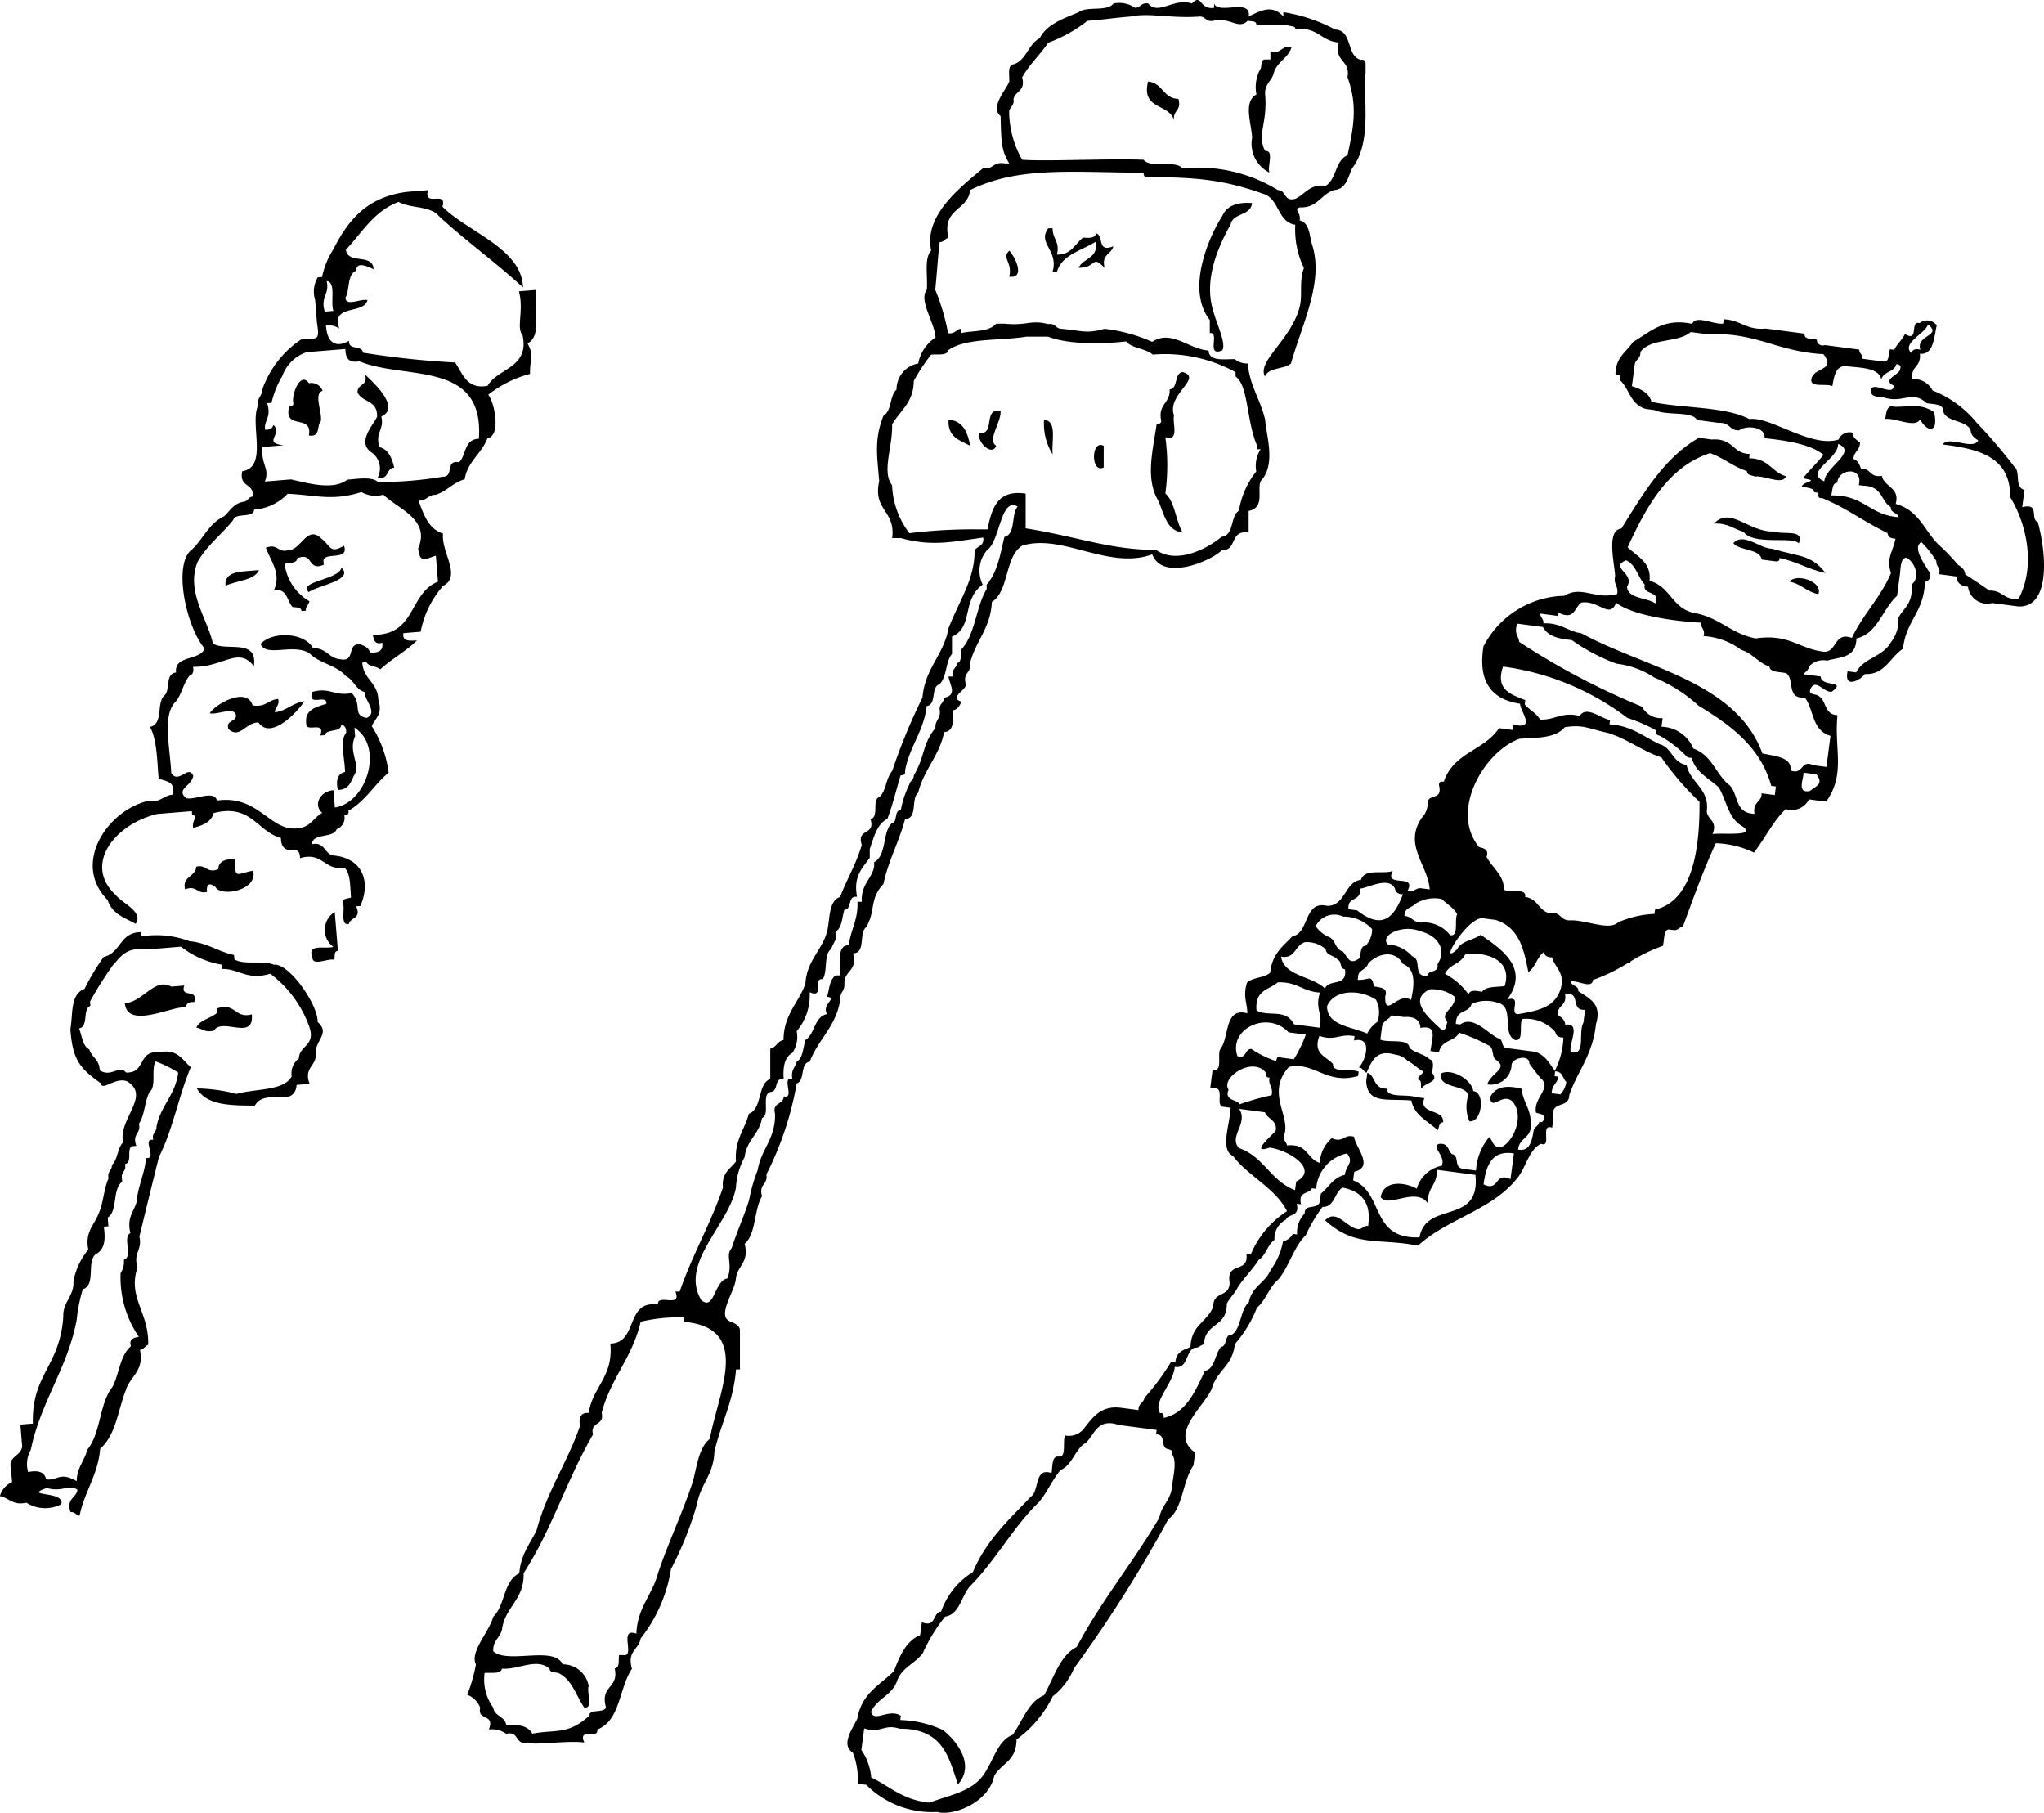 <svg xmlns="http://www.w3.org/2000/svg" width="180.449" height="160" viewBox="0 0 180.449 160">
  <g id="icon_bbq" transform="translate(13141.41 4302.938)">
    <path id="パス_354312" data-name="パス 354312" d="M3802.562,1870.892v-.765c0-.234-.094-.453-.418-.383-1.321-.339-.689-2.605-2.273-2.679a14.405,14.405,0,0,0-4.569-1.531v.383c-.956-1.069-1.957-.557-3.058,0,.252-1.656-2.675-.125-3.057-1.148v.383c-1.338.189-1.057-1.319-1.96-.383-1.584-.538-2.979,1.092-3.85,0-.618-.108-.671.362-1.16.383a2.508,2.508,0,0,0-1.919-.383c-.526.75-2.348.207-3.065.766-1.343.57-2.792,1.036-3.446,2.3-1.017.513-1.137,1.925-2.3,2.3-.567.071-.351.925-.383,1.531-.3.743-1.729,2.294-.766,3.037.06,2.4.074,3.039.765,4.185h-.383c-1.081-.191-.991.564-1.913.408-2.011,1.692-5.278,4.171-4.593,7.284-.641.635-.3,2.253-.383,3.451-.761.91.682,2.876.765,4.213a3.556,3.556,0,0,0-1.531,2.3,2.314,2.314,0,0,0-1.913,2.3c-.615.533-.408,1.889-1.149,2.3-.853,2.115-.551,3.625-.383,5.788-.577,2.619,1.452,2.539,1.149,5.023h.765c2.754.764,4.547.321,7.272-.047.115.753-.518.736-.765,1.125.048,2.472-1.342,4.427-2.3,6.878-.425,2.382-2.082,3.525-2.3,6.118a51.788,51.788,0,0,0-2.679,6.5c-.554.594-.511,1.784-1.149,2.294-.661.232.029,1.815-.765,1.913.494,1.515-1.259.781-.765,2.3-.486,1.684-1.316,3.021-1.914,4.593-1.043.36-.876,1.931-1.148,3.061-.473,1.7-1.792,2.545-1.914,4.593-.594,1.7-1.912,2.7-1.934,4.976-.546.092-.6.63-1.169.765v2.679c-1.146.4-.678,2.617-1.892,3.062-.365,1.421-1.274,2.289-1.137,4.21-.486.663-1.288,1-1.143,2.295-1.1,3.24-2.708,5.936-3.822,9.184h-.383c.613,1.529-1.653.134-1.531,1.149-2.949-.4-1.712,3.392-4.209,3.445.28,2.96-1.558,3.8-1.914,6.124-.688-.049-.9.381-.766,1.148-1.114,3.224-2.914,5.762-3.827,9.186-.57,1.216-1.416,2.157-1.531,3.827-1.412.63-1.24,2.843-2.3,3.828-.391,1.408-2.084,3.078-1.531,4.209a14.281,14.281,0,0,1-.766,2.679,1.934,1.934,0,0,1,1.148,1.148c-.286,1.179,1.32.466.765,1.914a2.141,2.141,0,0,1,1.531.383c1.178-.286.736,1.05,1.914.766.443.292,3.354-.2,4.975,0-.595-1.361,1.3-.231,1.149-1.148,2.043-.764,1.922-3.692,3.061-5.358-.462-1.61.618-1.678.765-2.679a13.108,13.108,0,0,0,2.679-6.124,30.007,30.007,0,0,0,2.3-5.741c.3-1.742,1.476-2.612,1.531-4.6.566-2.5,1.689-4.413,1.913-7.278h.345v-3.432c0-.429-.406-.6-.747-.765-1.44-.413.286-2.6.393-3.828.117-1.158,1.189-1.367.771-3.062,1.028-.886.81-3.02,1.533-4.209-.317-1.082.54-.992.384-1.914a28.675,28.675,0,0,0,2.679-8.037c.777-.244.253-1.789,1.149-1.914.733-1.945,2.281-3.077,2.679-5.358-.085-.724.431-.844.383-1.531-.04-1.187,1.2-1.092.766-2.679,1.14-.007.49-1.805,1.148-2.3.861-1.417.262-2.463,1.531-3.827.448-2.1,1.384-3.719,1.914-5.741,1.14-.007.491-1.8,1.148-2.3.5-2.052,1.864-3.239,2.3-5.358.837-.056.821-.964.765-1.914.43-.081.6-.425.766-.765-1.173-.376.439-1.021.383-1.531-.317-1.082.539-.991.382-1.914.49-1.934,1.8-3.047,1.914-5.358,1.548-1,1.114-3.989,2.679-4.975,3.552-1.092,7.631,2.179,11.481.765.881,2.394,5.159.637,6.167-.383,1.357.081.621-1.8,2.341-1.531v-1.914c1.53-.308.662-1.968,1.1-2.679,1.338-1.445.435-4.053.36-5.358-.4-1.769-1.364-2.985-1.542-4.976a1.819,1.819,0,0,1-1.154-.383c-1.015-.006-2.256.212-2.3-.765-1.712-.089-3.276-1.889-4.977-.765a14.381,14.381,0,0,0-4.211-1.149c-1.624.471-2.061.14-3.827,0-.489-.021-.53-.525-1.148-.417-1.558-.4-1.813.156-3.828-.035h-.765c-.67.764-1.982.583-3.128.835v-.383c-.383.021-.5.491-1.115.383a19.176,19.176,0,0,0-1.132-3.827c.183-1.838.252-3.208.392-4.21.383,0,.459-.31.769-.383-.6-2.636,1.735-2.349,1.916-4.21,4.3-2.116,9.027-1.551,15.31-1.531.022.234.058.453.384.383,4.433.023,6.806.259,10.333,1.531,1.276.51,1.131,2.442,2.679,2.679a7.878,7.878,0,0,0,.766,3.828c-.449,1.152-.1,2.375-.382,3.445-.769,2.908-3.78,4.761-3.062,6.123.323-.824,1.678-.617,2.3-1.148.963-3.436,2.861-7.087,1.913-10.334-.3-.851-.22-2.075-1.147-2.3.151-.658-.568-.981,0-1.147,1.6.067,1.875-1.187,3.062-1.531,1.056-.092,1.2-1.128,1.568-1.914,1.744-2.272.993-5.856,1.184-8.42m-57.879,120.558c-1,.785-1.134,2.43-1.523,3.827-.918,2.781-2.133,5.263-3.058,8.037-.5,1.921-1.82,3-1.911,5.334-1.611-.59-.059,2.08-1.147,1.889h-.382c-.06.574.065,1.11-.383,1.173.395,1.8-1.333,1.485-.766,3.458-.235.53-1.473.063-1.531.771-1.886,1.658-2.854,1.137-4.976,1.534-.352-.669-1.2-.844-2.3-.764-.113-.78-1.036-.75-1.148-1.531a4.248,4.248,0,0,1-.766-3.061c.573-.065,1.412.136,1.531-.382,1.489.113,3.028-.991,4.21,0,.011.373.469.3.765.382,1.219.567,1.566,2.007,2.3,3.062.83.064.174-1.358.384-1.914a2.316,2.316,0,0,0-2.3-1.914c-.754-1.67-4.845,0-6.123-1.148-.06-.952.6-1.184.765-1.914.268-2.028,1.979-2.613,1.914-4.975a34.5,34.5,0,0,0,1.914-3.445c1.418-2.92,2.61-6.066,4.21-8.8-.285-1.178,1.05-.736.765-1.914.794-3.033,2.731-4.927,3.445-8.041a14.035,14.035,0,0,1,3.445-.385h.352v.389c6.114.526,3.017,6.278,2.312,10.334m26-79.607c-.371,1.543-.607,3.121-1.562,4.21v.383c-.955,1.579-1.006,4.061-2.261,5.358-.061.451.083,1.124-.365,1.186-.021.489-.473.422-.366,1.186h-.383c.116.764.818,1.611-.382,1.876-.021.489-.491.511-.383,1.129.086.724-.431.835-.383,1.521-1.212,1.551-.865,2.385-1.913,4.205,0,.384-.31.453-.383.763a8.669,8.669,0,0,0-.765,2.3c-.632.006-.241,1.061-.793,1.148-.854.8-.412,2.807-1.559,3.444v.383c-.191,1.077-1.181,1.58-1.092,3.109h-.383c.086,1.529-.59,2.467-.766,3.823-1.094.053-.7,1.528-.766,2.674h-.383c-.568.382-.554,1.214-.766,1.895.987.092-.525.65,0,1.521-1.161.242-1.052,1.751-1.914,2.292-.211.681-.2,1.587-.766,1.911-.12.518-.544.73-.382,1.53-1.039-.274.274,1.8-.766,1.531,0,.761-1.044.486-.766,1.53.06,2.229-1.232,3.106-1.531,4.976a14.294,14.294,0,0,0-.765,2.678c-.464,1.45-1.067,2.76-1.531,4.21-.59.654.134,1.393-.383,2.678-1.171.206-1.125,2.893-2.3,1.914-1.968-3.291,2.486-6.665,3.062-9.951a6.276,6.276,0,0,1,.766-2.679c.16-1.5,1.3-2.016,1.531-3.445.754-.266-.095-2.136.765-2.3.723-.042.266-1.265,1.148-1.148-.079-1.1.1-1.944.766-2.3a2.486,2.486,0,0,0,.382-1.913,4.912,4.912,0,0,0,1.148-3.444c1.361.595.231-1.3,1.148-1.148.465-.684.07-2.227.766-2.679.121-.518.545-.731.383-1.531.569-.324.554-1.232.765-1.913.723-.043.238-1.266,1.121-1.148-.359-1.89.547-2.6,1.121-3.444v-.766c.382-1.11.633-2.2,1.558-2.679.461-1.2.778-2.552,1.162-3.827.234-.022.461-.057.39-.383.381-2.171,1.65-3.457,1.917-5.74.9-.125.341-1.669,1.117-1.914.673-.6.544-2.049,1.116-2.679v-1.531c1.911-.812.834-3.26,2.712-4.593a2.787,2.787,0,0,1,.4-3.062c1.138-.786,1.164-4.7,2.688-3.827-.6.674-.138,2.444-1.179,2.679m-4.937-16.493c1.582-1.1,4.523-.8,6.889-1.184h1.914c1.959.765,5.184.621,6.889.418.511.638,1.747.613,2.341,1.167a12.96,12.96,0,0,1,7.317,1.549v.383c1.146.781.955,3.969,1.91,6.124v.3h.3a2.745,2.745,0,0,0-.383,1.957,7.536,7.536,0,0,0-1.531,3.466c-.783.493-.4,2.159-1.531,2.307-1.437,1.181-4.041,2.393-5.778,1.153-4.138-.016-6.743-1.133-11.519-1.908v-3.061c-2.484-.365-2.971,1.245-3.37,3.156h-.765a45.97,45.97,0,0,0-6.125.336,7.363,7.363,0,0,1-1.53-4.234c-.942-1.191.071-3.386,0-5.37.706-1.208,1.9-1.936,1.914-3.833a16.156,16.156,0,0,1,1.531-2.318c.572-.065,1.412.116,1.531-.4m35.21-17.186c-1.076.454-.947,2.114-1.913,2.679-1.445-.169-1.8.755-2.679,1.148-1.045.279-.771-.761-1.531-.766a13.434,13.434,0,0,0-8.42-1.914c-.621-.783-2.824.018-3.445-.765-3.437-.116-8.506.162-10.716,0a8.736,8.736,0,0,1-1.148-4.21c.021-.489.491-.53.383-1.148.163-.73,1.094-.693.765-1.914.636-1.151,1.585-1.987,2.3-3.062A12.542,12.542,0,0,0,3778,1866.3c2.082-.177,2.017-.226,3.827-.383,1.647-.355,3.609.2,6.124,0,.489.021.53.491,1.148.383,1.5-.378,2.222.83,3.062-.016.3.086.754-.016.766.367h2.678c.3.191.756.026.766.4,1.936-.279,2.267,1.059,3.827,1.157-.468,1.743,1.05,1.506.765,3.065.871,2.384.594,4.236,0,6.894" transform="translate(-16823.414 -6167.398)" fill-rule="evenodd"/>
    <path id="パス_354313" data-name="パス 354313" d="M4026.413,1902.034c-1.367-.036-1.381-1.426-2.679-1.531-.629,2.543,1.914,1.913,2.3,3.444-.157-.922.7-.832.382-1.913" transform="translate(-17063.793 -6196.243)" fill-rule="evenodd"/>
    <path id="パス_354314" data-name="パス 354314" d="M4051.452,1954.109c-1.362-.087-2.247.258-2.633,1.148-1.24,1.921-3.2,6.529-1.1,9.185v1.148c.956-.122-.4,2.144,1.1,1.531.384-.575-.5-2.354-.788-3.445-.819-2.583.215-5.344,1.519-7.655.2-1.073,1.8-.744,1.9-1.913" transform="translate(-17082.326 -6239.132)" fill-rule="evenodd"/>
    <path id="パス_354315" data-name="パス 354315" d="M3984.62,1966.955c-1.5.6-.792-.993-1.532-1.148-.063.446-.6.415-1.147.383-.715.562-1.016,1.507-2.3,1.5.276-1.17-.391-1.37-.383-2.326h-.383c-1.005,1.338.936,1.911.383,3.822h.383c.47-1.529,2.2-1.854,3.443-2.647.23,1.5-1.131,1.435-1.53,2.312,1.649,0,1.113-1.213,2.3.008-.329-1.221.6-1.176.765-1.906" transform="translate(-17027.742 -6248.152)" fill-rule="evenodd"/>
    <path id="パス_354316" data-name="パス 354316" d="M3978.142,2049.977a5.189,5.189,0,0,0,.765,3.061c-.119-1.157.425-2.976-.765-3.061" transform="translate(-17027.385 -6315.865)" fill-rule="evenodd"/>
    <path id="パス_354317" data-name="パス 354317" d="M3950.872,2049.076c-.841-.5.452-2.068.382-3.061-1.62-.345-.389,2.162-1.913,1.914-.162.843,1.146,2.11,1.531,1.148" transform="translate(-17004.33 -6312.667)" fill-rule="evenodd"/>
    <path id="パス_354318" data-name="パス 354318" d="M4028.229,2043.057c-.631-1.028-.656-2.66-1.531-3.443a18.324,18.324,0,0,0,0-4.976c1.286.393.6-1.191.766-1.914-.675-1.869,2.593-3.291.765-3.827-.788.105-.361,1.426-1.149,1.531.063,1.211-1.017,1.279-.765,2.679.07.325-.149.361-.383.383-.372,2.464-.928,4.614,0,6.507.655,1.13.7,2.871,2.3,3.061" transform="translate(-17065.229 -6298.995)" fill-rule="evenodd"/>
    <path id="パス_354319" data-name="パス 354319" d="M4070.6,1885.476v.729h-.468c-.372,0-.3.487-.382.784a3.277,3.277,0,0,0-.383,2.306c-1.19.658-.44,2.539-.383,3.832a2.84,2.84,0,0,0,1.531,3.064c-.21-.556.447-1.977-.383-1.912-.754-1.462.228-2.376,0-4.975-.059-.952.6-1.184.766-1.913.282-.994,1.3-1.3,1.573-2.3-.922-.157-.915.7-1.871.383" transform="translate(-17099.855 -6183.895)" fill-rule="evenodd"/>
    <path id="パス_354320" data-name="パス 354320" d="M3961.773,1975.239c-.715.681.31.973,0,2.3,1.573.17.348-2,0-2.3" transform="translate(-17014.082 -6256.053)" fill-rule="evenodd"/>
    <path id="パス_354321" data-name="パス 354321" d="M3937.859,2052.273c-.246-1.157-.6-2.208-1.914-2.3-.116,1.519.983,1.823,1.914,2.3" transform="translate(-16993.611 -6315.865)" fill-rule="evenodd"/>
    <path id="パス_354322" data-name="パス 354322" d="M4001.1,2063.091v-1.914c-1.146-.586-1.146,2.5,0,1.914" transform="translate(-17045.072 -6324.769)" fill-rule="evenodd"/>
    <path id="パス_354323" data-name="パス 354323" d="M3676.647,2036.321c-.414-1.3.448-1.513.163-2.7,1.78-.8-.785-3.087-1.456-3.721.363,1.018-.7.83-.638,1.588.4.926,1.806.661,1.713,2.165-.313.7-1.8,2.225-.514,3.114a1.73,1.73,0,0,1,.569,2.258c1.063.192.706-.822,1.464-.888-.2-.88-.525-1.611-1.3-1.814" transform="translate(-16784.557 -6299.796)" fill-rule="evenodd"/>
    <path id="パス_354324" data-name="パス 354324" d="M3645.959,2032.6c-.727-1.046-1.487.835-1.4,1.651.1.318-.12.372-.35.413-.514,2.138,2.1.593,1.744,2.546,1.048.178.673-.849,1.051-1.238.162-.809-.676-2.468.163-2.7a1.056,1.056,0,0,0-1.207-.669" transform="translate(-16760.094 -6301.714)" fill-rule="evenodd"/>
    <path id="パス_354325" data-name="パス 354325" d="M3639.118,2101.008c-1.3-1.31-1.808,1.044-2.988,1.012-.907.231-.886-.629-1.938-.226.467,1.276,1.388,2.266.694,3.783,1.181-.276,1.156.912,1.653,1.443.3.061.756-.02.8.36l.381-.031c-.032-.381.269-.52.315-.835a4.46,4.46,0,0,1-2.189-3.3c.444-.1,1.084-.033,1.109-.485,1.47-.615.864,1.183,2.347.566-.011-.127-.021-.254-.031-.381.129-.772,2.3.052,1.817-1.3-1.254.729-1.148.048-1.968-.607" transform="translate(-16752.129 -6356.386)" fill-rule="evenodd"/>
    <path id="パス_354326" data-name="パス 354326" d="M3613.194,2173.2c-.546-1.751-3.425-.011-3.784.693.688.165,2.2-.644,2.32.194.015.6-.948.378-.669,1.207,1.033.883,1.462-.561,2.638-.6,1.079,1.59,3.409-.853,4.072-1.868-1.076.152-1.532.829-2.608.981-.019-.49.446-.569.288-1.176-.9.064-1.07.749-2.258.568" transform="translate(-16732.301 -6413.873)" fill-rule="evenodd"/>
    <path id="パス_354327" data-name="パス 354327" d="M3601.225,2245.052c-1.052.4-1.032-.457-1.938-.226-.045.909-1.267.818-.989,2,1.052-.4,1.032.457,1.938.225-.079-.712.228-.831.732-.443.527.952,3.791.29,3.339-1.425-1.4.214-1.624.883-1.619-1.02-.879-.035-1.427.21-1.464.888" transform="translate(-16723.371 -6471.268)" fill-rule="evenodd"/>
    <path id="パス_354328" data-name="パス 354328" d="M3596.81,1957.306l-1.526.124c.451,1.689-.256,3.261.315,3.849.651,2.92-2.173,2.906-3.089,4.495-1.817.328-2.181-1.045-2.857-2.062a75.826,75.826,0,0,1-8.134-.867c-.1-.717-1.282-.159-1.237-1.048-1.117.647-1.945.226-2.032-1.369a1.805,1.805,0,0,1,1.176.288c-.765-2.187,2.188-1.218,2.482-2.507-.571-.163-1.935.607-1.938-.225.413-.714.114-2.033.957-2.382-.02-.953,1.283-.217,1.526-.125-.073-1.447-2.276-.384-2.444-1.72,1.43-1.507,2.436-3.375,4.646-4.22,1.038.591,2.8.325,3.559,1.245,2.385,2.208,5.042,4.1,7.427,6.305-.085-3.429-4.856-4.871-7.11-7.127.442-1.5-1.708.109-1.272-1.46l-1.906.155c-3.652.49-5.226,2.659-6.493,5.134a7.1,7.1,0,0,0-.958,2.377l-.381.031a2.5,2.5,0,0,0-.229,2.005q.079.953.156,1.907c.05.6.311,1.436-.255,1.482l-1.145.094a8.845,8.845,0,0,0-3.468,4.545c.019.489-.444.587-.286,1.194-.854,1.642.92,5.523-1.439,5.887-.292,1.458,1.037,1.015.951,2.231-.383.03-.429.349-.732.446-.971.122-1.278.809-1.814,1.3-1.356.623-1.838,1.989-2.833,2.92-1.708,1.226-.561,6.744,1.1,8.742-.361,1.114-2.689.557-2.515,2.126-.975.119-.5,1.471-.989,2-.8.623-.074,2.541-1.307,2.8.6,1.1.626,2.886.756,4.546.584.287,1.5.182,1.269,1.432-.9.065-1.069.749-2.257.569-3.5.835-6.708,5.5-3.51,8.734.38,1.225,1.508,1.569,2.476,2.1.71-1.044-1.1-1.763-1.741-2.516-2.959-2.737-.049-6.3,3.637-7.18l1.144-.094,1.525-.124.394-.032s.017.2.027.323c.584.11-.046.5.087,1.145.88-.2,1.608-.525,1.811-1.3,3.329-.855,3.821,1.631,5.939,2.2q0,1.256,1.236,1.051c.3.06.469.283.444.731,2.04-.591,2.116,1.131,3.907.833.566.448.513,1.626.6,2.639-.289.11-.752.072-.732.444.254.537-.283,2.03.539,1.9.115-.612,1.17-.459.64-1.566l.381-.031c.954-2.187.152-4.18-2.283-4.444-.909-.044-.819-1.278-2-1,.053-1.02,1.915-.509,2.194-1.337a1.048,1.048,0,0,0,.669-1.209c.231-.041.448-.1.351-.414,1.52-.839,2.284-2.321,3.565-3.364a10.16,10.16,0,0,0-1.487-4.1c.283-.706.989-1.019.579-2.314-.065-1.6-1.323-1.776-1.422-3.3l.382-.031c.13.373.869.329,1.2.632,1.008-.919,2.275-1.6,3.247-2.549-.6.013-1.321.127-1.2-.649l1.525-.125a8.582,8.582,0,0,1,1.974-4.041c1.681-.857-.176-2.96,0-4.628-1.229-.364-1.711-1.618-2.156-2.905.728.026.805-.5,1.493-.511,1.032-.307,1.516-1.082,2.576-1.365.24-1.571,1.5-2.274,2.008-3.621,1.232-.231.62-3.2.07-3.846a10.03,10.03,0,0,1,3.69-1.838c-.031-1.4.4-1.542-.221-2.7,1.328-.648.5-3.151.767-4.706m-18.5-.793c.866.095.31,1.9.6,2.639l-.764.062c-.415-1.308.448-1.513.164-2.7m9.64,24.243q.094,1.145.188,2.289c-2.6,1.042-1.916,4.753-5.75,4.693.082.462.193.894.831.7.105.681-.3.924-1.08.856-.115-.422-.47-.559-.824-.7-1.326-.179-.356,1.59-1.813,1.3-1-.071-1.242-1.045-2.382-.958-.764-1.447-3.649-1.51-4.64-.389.468,1.195,2.811-.059,4.291.8.866.929,2.422,1.05,3.238,2.039.682.311.871,1.2,1.65,1.4-.05.677,1.23,1.815.187,2.289-1.328-.246-.333-1.184-1.331-2.2-1.459.325-1.918-.529-3.464-.1-.483,1.4,1.314.125,1.238,1.051-.912.292-1.933.521-1.78,1.715-.077.926,1.724-.3,1.24,1.084l.382-.031c.188-.591,1.461-.211,1.461-.921.3.06.469.267.442.715-.587.685-.121,2.256-.1,3.456-.664.146-.816.724-.638,1.584.96-.014,1.142-.685,1.427-1.271.661-.948-.552-2.025.1-3.466-.021-.254-.042-.509-.062-.763,2.629,1.676,1.117,6.621-1.724,7.052q-.016-.19-.031-.381-.047-.572-.094-1.144c-1.145.066-1.841,1.28-.986,2-.778.405-1.028,1.283-2.191,1.362-2.351.29-3.367-2.767-6.731-2.492l-.38.031c-.242-.939-1.9-.03-2.7-.193-.993-.811.511-1.084.606-1.984-.432-1.015-1.282.771-1.939-.24-.107-2.221-.764-4.908.264-6.166.65-.632.763-1.719,1.339-2.414.291-.108.417-.355.319-.794,2.665.058,4-1.837,5.372-.055.361-2.516-2.482-1.258-3.62-2.008-.47-2.183-2.4-4.576-1.355-7.185.8-1.447,2.142-2.441,3.153-3.714.177-.677,1.811-.118,1.845-.918a4.5,4.5,0,0,0,2.958-1.394c2.562.119,3.909.663,6.516-.149a2.492,2.492,0,0,0,1.938.226c1.181,1.215,4.2,2.153,3.066,4.741.162,1.409.642.914,1.577.639m3.787-10.312c-1.341.045-1.091,1.449-1.751,2.073-1.253-.236-.419,1.3-1.432,1.273a33.062,33.062,0,0,1-5.722.47c-.535-.485-1.691-.286-2.705-.208-1.293,1.005-3.656.253-4.993-.021l-2.289.188c.431-1.186-.29-1.318-.249-3.047l1.908-.156c-1.943-.225-.01-.984-.916-1.8-.059.3-.285.45-.732.424-.083-.9.577-1.028.193-2.339l.381-.031a8.346,8.346,0,0,1,.958-2.379,3.444,3.444,0,0,1,2.133-2.091l3.432-.281c.009.958.414,1.226,1.241,1.089,4.022,1.674,11.03-.149,10.543,6.838" transform="translate(-16690.881 -6234.655)" fill-rule="evenodd"/>
    <path id="パス_354329" data-name="パス 354329" d="M3656.215,2270.568c-.707.229-2.342-.331-1.845.919,0,.832,1.367.062,1.939.225.06-.3-.064-.752.316-.794l-.281-3.433a1.868,1.868,0,0,0-.13,3.083" transform="translate(-16768.201 -6489.933)" fill-rule="evenodd"/>
    <path id="パス_354330" data-name="パス 354330" d="M3577.954,2301.085c.37-1.273-1.266-.281-.888-1.462l-1.144.094c-1.458-.84-2.45,1.321-4.1,1.486.235,2.166,3.722.462,5.021.356l.381-.031c.053-.388.283-.468.732-.442" transform="translate(-16702.213 -6515.574)" fill-rule="evenodd"/>
    <path id="パス_354331" data-name="パス 354331" d="M3540.84,2279.288c-.94-.425-2.68.057-3.49-.483l-.032-.381c-1.364-.271-2.386-1.085-3.933-1.214a8.23,8.23,0,0,0-4.253-.42c-.011-.127-.021-.255-.031-.382-1.915.023-1.744,1.842-3.287,2.188a20.2,20.2,0,0,0-1.695,2.827c-1.274.458-1.011,2.221-1.248,3.558.195,2.7.833,3.454,2.692,4.772.1.728,1.24-.552,2.289-.187,2.19,1.27-.783,3.343-.327,5.4-.513.511-.459,1.5-.988,2,.018.49-.446.569-.289,1.176-.441.928-.454,2.217-.9,3.146-.366.99-1.21,1.575-.895,3.145a6.047,6.047,0,0,0-1.308,2.794c.058,1.351-.953,1.786-.9,3.136-.31,4.428-2.792,5.025-2.686,9.426l-1.1.09c.047.572.105,1.29.157,1.926-.117.915-1.275.818-.987,2q.047.572.094,1.144a1.912,1.912,0,0,0-1.073,1.24c.815.155,1.156.857,2.34.577a3.045,3.045,0,0,0,3.078.133c.364-1.211-3.527-.633-1.272-1.433,1.325.41,2-.37,2.7.164-.1.741-1.034.779-.608,1.969.383-.032.479.272.794.319.427-2.122,1.627-3.588,1.821-5.909,1.379-1.2,1.57-3.4,2.265-5.177.371-1.224,1.648-1.678,1.245-3.558.383-.031.429-.347.731-.444.072-2.915-1.844-4.131-.943-6.835-.414-1.3.448-1.512.163-2.7q.85-3.539,1.728-7.054c1.23-2.387,1.736-5.389,2.809-7.909-.757-.642-1.185-1.67-2.795-1.308-1.915-.205-1.141,1.872-2.927,1.775-.6-.733-1.283.482-2.319-.194-.019-.954-.7-1.132-.919-1.845-.594-.277-.638-1.184-.9-1.846.883-.2.26-1.7,1-2-.01-.128-.021-.255-.032-.382a31.039,31.039,0,0,1,2.027-3.218c.688-.717,1.1-1.6,2.946-1.372l3.052-.249a8,8,0,0,0,3.6,1.585l.031.381c1.532-.019,2.187,1.043,4.253.42a10.064,10.064,0,0,1,3.454,4.71c.564,1.663-.886,1.616-.927,2.763a1.683,1.683,0,0,0-.639,1.588c-.687,1.309-3.207,1.065-4.865,1.55a14.456,14.456,0,0,0-3.5-.483c.849,1.509,3,1.5,5.115,1.514.942-1.63,3.487.3,3.69-1.827l1.145-.094c-.562-1.488.68-1.562.543-2.743-.048-1.08,1.307-1.743.165-2.707.07-1.494-2.522-5.24-3.868-5.065m-10.987,11.265c.656-.508.137-2.012.545-2.732a10.128,10.128,0,0,1,2,.989c-.222,1.941-1.562,2.933-1.914,4.764.019.49-.446.569-.289,1.176-1.058-.189.42,1.776-.637,1.588-.12,1.437-.714,2.471-.833,3.908-.253.851-.882,1.382-.545,2.733-.731.327.267,2.121-.576,2.351a1.8,1.8,0,0,1-.289,1.176,9.269,9.269,0,0,0,1.612,5.628c-.462.081-.894.188-.7.825-.975.829-1.029,2.44-1.627,3.589-1.183,1.481-1.019,4.1-2.234,5.559-.239.98-.923,1.583-.926,2.764-1.544-.882-1.683,0-2.7-.164-.147-.663-.728-.816-1.588-.638a2.487,2.487,0,0,1,.226-1.938c.868-4.233,3.236-7.192,4.055-11.467a14.222,14.222,0,0,1,.544-2.732c1.246-.363.213-2.656,1.277-3.174.637-.4.749-1.212.576-2.348l.409-.033c-.015-.19-.042-.514-.062-.768.91-.583.375-2.453,1.275-3.176-.011-.128-.021-.255-.031-.382-.041-.488.434-.559.275-1.166.7-.115.114-1.346.626-1.58l.382-.031c-.409-1.118.457-1.04.225-1.946.517-.746.5-1.946.926-2.773" transform="translate(-16658.068 -6497.074)" fill-rule="evenodd"/>
    <path id="パス_354332" data-name="パス 354332" d="M3605.038,2311.567c.744-1.191,3.574.966,3.345-1.425-1.531.41-1.432-1.121-3.108-.515.011.128.021.255.031.382-.535.493-1.527.6-1.82,1.3.526.078.767.484,1.551.257" transform="translate(-16727.561 -6523.544)" fill-rule="evenodd"/>
    <path id="パス_354333" data-name="パス 354333" d="M3616.312,2117.793c.957-.49,2.535-.451,2.958-1.394-1.351.156-3.1-.024-2.958,1.394" transform="translate(-16737.813 -6369.021)" fill-rule="evenodd"/>
    <path id="パス_354334" data-name="パス 354334" d="M3652.435,2117.5c.841-.6,4.04-1.047,2.9-2.157-.259,1.1-3.869,1.192-2.9,2.157" transform="translate(-16766.596 -6368.178)" fill-rule="evenodd"/>
    <path id="パス_354340" data-name="パス 354340" d="M4350.9,2043.992l-.38-.05c-.469.131-.414.68-.532,1.119.938-.112,2.688.852,3.083.034.66,1.2,1.664,1.232,1.242-.632-1.142-.777-2.028-.482-3.413-.471" transform="translate(-17324.975 -6311.023)" fill-rule="evenodd"/>
    <path id="パス_354341" data-name="パス 354341" d="M3996.335,2023.474c-.712-.25.222-1.7-1.372-1.3q.1-.758.2-1.518c-.928-.266-.309-1.584-.891-2.047a46.783,46.783,0,0,0-3.347-3.914,9.534,9.534,0,0,0-3.875-2.825,1.871,1.871,0,0,0-1.8-1.008c-.122-1.2.8-1.031.678-2.227,1.208.092,1.227-1.366,1.488-2.507a1.048,1.048,0,0,0-1.518-.2c-.889-.27-.013,1.729-1.284.963-.272.536-.683.849-.955,1.392l-.379-.05c-.135.56-.085,1.145-.529,1.087l-1.9-.249c.052-.379-.257-.42-.28-.808l-3.035-.4a.519.519,0,0,1-.71-.479c-.438-.118-1.1.048-1.088-.529l-3.416-.448c-1.738.157-2.175-.747-3.708-.821-.017.126-.033.253-.05.38-.788.126-2.453-.8-2.729.028-2.587-.556-3.735.741-5.239,1.6-.567.89-1.53,1.314-1.543,2.854l.435.057c-.025.19-.041.313-.057.439.864.758.917,2.179,2.309,2.555l.76.1c1.1.53,3.317.051,3.744.877l.38.05,1.518.2c1.1-.049.908.7,1.843.66.555-.458,2.354-.346,2.225.695,2.078.224,4.046.54,5.211,1.465-.572.736-1.245,1.346-1.817,2.082,1.569.259.048.225-.1.725.439.118,1.082.108,1.093.5l.379.05c-.027.382-.007.492.326.465,2.428,1.034,3.2,1.814,5.769,3.092.045.307.259.492.708.488-.313,1.348-.822,1.757-.4,3.04-.934,2.189-2.46,3.613-3.454,5.725-1.587-.585-1.291,1.282-2.477,1.22-2.22-.266-3.046-1.608-6.021-1.176-2.238-.443-3.189-1.873-5.493-2.265-1.931-.451-2.018-2.318-3.874-2.825.176-1.614-1.074-2.133-1.929-2.955,1.7-3.717,3.632-7.119,7.268-8.309,1.22.428,2.015,1.182,3.266,1.587-.038.371.426.355.708.479.816-.122,2.451.8,2.725-.027-1.281-.381-1.512-1.578-3.246-1.584.016-.127.033-.253.05-.38-1.537-.04-1.414-1.411-3.346-1.279l-1.138-.15c-3.03,1.722-4.907,4.9-6.842,8.013-1.358.126-.605,3.046-.551,4.19-.18.706.316.9.179,1.576-1.906.559-3.154-.783-4.654.165a8.238,8.238,0,0,0-7.149,4.467c-.462,2.857.483,4.662,3.227,5.057.044.753,1.465,2.3-.6,1.853-.017.126-.036.273-.061.463l-1.2-.158c-1.245,1.957-4.013,2.13-4.866,4.723-.234-.009-.454-.024-.427.309.361,1.507-1.136.58-1.007,1.786a1.883,1.883,0,0,1-.532,1.115c-1.613,2.429.581,4.159.717,6.3l-.759-.1c-.485-.064-.585.386-1.184.2.8-1.524-2.116-.209-1.317-1.733-.885.328-2.464-.254-2.8.782-1.459.174-1.379,2.347-3,2.3-2.082-.488-1.547,2.426-3.055,2.685-.809.872-1.794,1.514-1.967,3.215-.535.487-1.523.385-2.047.889-.381,1.2.027,1.8.031,2.705-2.056-.6-1.572,2.155-2.393,3.159-.28.525.263,2.03-.675,1.842-.067.506-.129.983-.2,1.552l.472.062c.7.091.059,1.357.56,1.615l.759.1c-.065,1.533-.965,3.685.213,4.259,1.356,1.8,3.734,2.818,4.765,4.87a8.373,8.373,0,0,0-3.2,3.824l-.38-.05c.224,1.764-1.792.62-1.487,2.5.029,1.371-1.466.753-1.437,2.124-.519,1.4-1.955,1.6-2.016,3.593-.6.257-1.277.41-1.337,1.366l-.38-.05a21.257,21.257,0,0,1-2.344,3.163c-.085.483-.562.5-.529,1.085l-1.518-.2c-1.814-.239-2.531.856-3.336,1.882a1.684,1.684,0,0,1-1.618.561c-.28.524.186,2.021-.629,1.849-.571,0-.468.871-.579,1.468-1.548-.534-1.054,1.59-1.817,2.078-1.882,1.993-3.917,3.786-5.121,6.662a6.632,6.632,0,0,0-2.808,3.491c-.751.058-.418,1.442-1.7.935l-.15,1.138c-1.221.5-1.786,1.783-2.312,3.171-1.21,1.239-2.839,1.912-3.238,4.207-.495,1.007-1.459,2.3-.387,3.006a6.315,6.315,0,0,1,.423,2.728l.758.1a8.164,8.164,0,0,0,6.248,2.394c1.453.4,4.567-.84,5.05-3.181.621-1.118,1.963-1.285,1.966-3.209a10.36,10.36,0,0,0,3.2-3.821,6.03,6.03,0,0,0,1.866-2.455,116.018,116.018,0,0,0,8.341-13.186c1.27-.865,1.271-3.429,2.212-4.727q.075-.569.15-1.138c-2.291-1.631.634-3.9,1.46-5.6.431-1.662,1.847-2.011,2.043-3.978a10.994,10.994,0,0,0,1.955-3.217c.774-.622,1.088-1.836,1.861-2.458.961-1.118,1.392-2.925,2.443-3.926a13.772,13.772,0,0,1,1.486-2.507c1.059.047,1.051-1.3,1.766-1.7,1.785.335,2.548,1.456,2.257,3.384-.38-.051-.492.249-.809.28-1.04-.023-1.96-1.869-2.986-.778,2.666,2.421,4.665,1.539,8.2,2.235,2.662-2.458,6.692-3.134,8.916-6.163.644-.938.947-2.352,1.943-2.833.994.406-.117-1.836.984-1.415.032-.252.066-.506.1-.759-.347-1.754,1.388-.827,1.412-2.131.74-2.146,2.067-3.514,2.352-6.253.567-1.8-.605-2.271-1.555-2.906.062-.5-.623-.435-.663-.859.578-.135,1.9.7,1.946-.13a15.683,15.683,0,0,0,3.183-1.555.766.766,0,0,0,.1.057c.021-.053.036-.1.051-.146a15.218,15.218,0,0,1,2.851-1.372c.138-.56.059-1.506.573-1.438l.381.05c.38.05.5-.278.813-.31.912-2.515,1.831-5.039,2.9-7.356a8.287,8.287,0,0,1,3.365.821c.985-1.235,1.693-2.789,2.82-3.839a1.7,1.7,0,0,0,2.043-.854l1.517.2c1.754-2.467.688-4.661,1-7.629-1.383-.075-.83-1.656-2.074-1.837-.229-.052-.44-.125-.328-.439.467-1.07,1.2.335,1.9.2,1.387-1.033-.956-.373-.981-1.34l-1.518-.2c.1-.18.425-.281.474-.662a1.67,1.67,0,0,1,1.614-.536c1.107-.336,2.574-.2,2.583-1.964,1.854-.4,2.277-2.561,3.591-3.762q.125-.949.25-1.9c.075-.568.04-1.419.57-1.469.765.411,1.27,1.755.455,2.376.163,1.693-.7,2.05-1.16,2.936a3.118,3.118,0,0,1-.674,2.18c-.72,1.284-2.433,1.372-3.05,2.64l-.759-.1c-.367,1.686,1.319.641,1.512.246,1.776.093,2.238-1.5,3.381-2.234.248-2.492,1.858-3.2,1.934-5.91.306-.044.482-.254.479-.7-.359-.657-1.678-2.318-.79-2.8a9.012,9.012,0,0,1,1.323,1.679c-.043.487.417.6.235,1.149l1.519.2c.08.589.387.839,1.038.907a1.7,1.7,0,0,0,2.128,1.436l2.277.3c2.84.18,2.559-4.544,1.752-7.448m-36.344,3.374c.911.439,1.026,1.487,1.649,2.147-.244.983,1.433.492.939,1.668-.771-.546-2.445-.4-2.507-1.488.749-1.182-1.607-1.669-.08-2.326m-18.656,30.36a3.13,3.13,0,0,1,2.376-.46c.456.446,1.064.776,1.368,1.338-.28.524.186,2.019-.628,1.847a2.9,2.9,0,0,0-2.557-1.107c-.728-.01-.781-.538-1.468-.579-.016-.76.611-.685.908-1.039m8.16,8.407c2.116-2.854-.755-4.585-2.338-5.711-.645.493-1.691.5-2.1,1.3-1.767,1.61.963-2.931,2.292-2.757l1.139.15c2.064.656,2.491,2.61,2.87,4.593.622-.375.781-1.371,1.39-1.763.045.307.261.476.71.472.232.845,1.008,1.27.84,2.423-.381,2.021-2.117,2.277-3.814,2.586-.929.03.438-1.7-.989-1.289m-5.281,2.007c-.124.283-.109.747-.479.709-.809-.837-3.208-2.609-1.07-3.615a3.25,3.25,0,0,1,2.227.679c-.044,1.169-1.41,1.316-.678,2.227m-.211-4.274c.373-.848,1.394-.851,1.767-1.7,1.51-.3,4.288.294,3.5,2.776-.7.121-1.6-.012-2,.51-.533-.1-1.065-.2-1.187.229a6.063,6.063,0,0,0-2.078-1.817m-2.208-3.764c1.547.367,2.412,1.635,1.549,2.906.1.868-.8.445-.909,1.038-1.33.111-.442-1.48-1.318-1.717a3.128,3.128,0,0,0-2.177-1.059c-.718-.821,1.332-1.793,2.855-1.168m-4.073,4.869c-.185-1.147-.475-.5-1.428-.574.016-.127.033-.253.05-.379.065-.5.706-.515.868-1.045.808-.9,2.357-1.287,3.066.017,1.1.408,1.064,1.677.729,3.184-1.155-.756-2.311,1.691-2.286-.3.283-.786-.409-.789-1-.9m.321,3.13a2.7,2.7,0,0,0-.908,1.039c-1.406-.626-3.528-.7-3.546-2.4.568-1.48,2.863-1.563,4.324-.59a2.491,2.491,0,0,1,.13,1.947m-1.544-11.754c.768-.071,2.533-1.114,3.087,0,.044.307.257.5.706.5-.726,1.865-1.7,3.271-4.047,1.421l-.759-.1c-.134-1.174,1.141-.621,1.012-1.827m-1.484,2.477a3.428,3.428,0,0,1,2.557,1.108,2.149,2.149,0,0,1-.579,1.468c-.452,0-.41.649-.529,1.088-.872.659-1.024-.033-1.468-.578-.759-.214-.609-1.125-1.368-1.338a2.705,2.705,0,0,1-1.039-.908,1.83,1.83,0,0,1,2.426-.84m-3.384,2.258a2.49,2.49,0,0,1,1.847.628c.029.547.775.543,1.039.908.4.148.158.789.659.858.209,1.606-1.434.8-1.767,1.7-1.081-1.1-3.629-1.08-3.875-2.824,1.225.262,1.25-1.036,2.1-1.269m-2.4,3.545c1.727-.075,2.208.826,3.741.9-.479,1.392.236,1.792-.021,3.107l-2.277-.3c-.747-1.447-2.253-.615-3.313-1.229-.16-1.837,1.128-1.815,1.87-2.478m.964,4.415,1.518.2a11.507,11.507,0,0,1-1.058,2.174l-1.138-.15c-.3-.232-.375.082-.427.311a8.654,8.654,0,0,1-2.176-1.068c-.6-.043-.426.945-1.24.626-.826-2.417,2.688-4.067,4.521-2.092m-5.3,5.052c-.731-1.046,2.125-2.972,3.285-1.5-.009.235,0,.457.33.43-.138.674.36.861.18,1.567a22.629,22.629,0,0,0-2.805.79c-.3-.451-1.385-.3-.989-1.288m.909,5.154c-.926-1.039.863-2.189.025-3.455l2.277.3c.214.607,1.131.71.941,1.652-.417.462-2.29,2.076-.536,1.466,1.714.216,4.416,1.948,2.351,3-.033.253-.067.506-.1.759-2.2-.846-2.714-2.943-4.957-3.723m-7.033,32.643c-2.315,3.946-5.1,7.286-7.287,11.4-1.476.743-2.014,2.709-2.875,4.254-1.387.564-1.9,2.268-2.775,3.5-1.235.465-1.628,2.028-2.346,3.167-.982,1.831-3.153,2.114-5,2.817-2.372-.227-3.494-1.439-5.143-2.22a5.083,5.083,0,0,0-.87-2.43q.125-.949.25-1.9c1.48.468,1.744-.43,3.116.023,3.882-.023,4.357,2.582,5.159,4.923,1.6-1.81-.227-3.932-1.324-4.806a9.608,9.608,0,0,0-3.77-.882q.025-.189.05-.38c-1.068-.671-2.381.643-2.624-.344.541-1.222,1.875-1.429,2.313-2.784.46-1.178,1.6-1.476,2.255-2.406a14.77,14.77,0,0,1,1.97-3.216c1.336-.186,1.443-1.974,2.3-2.786,2.17-2.211,3.759-5.177,5.98-7.321.719-.842,1.2-2,1.917-2.836,1.039-.424,1.284-1.888,2.247-2.412.78-.762,1-2.19,2.907-1.553l3.322.436-.052.39c.963.008.324,1.157,1.035,1.294.228.052.465.119.353.433.458.557.171,1.7.042,2.708-.078,1.38-.93,1.738-1.146,2.938m16.37-30.269c-.993.189-1.463,1.154-2.106,1.648q-.05.38-.1.759c-.284.693-1.33.1-1.329.992a2.43,2.43,0,0,0-.671,1.851l-.378-.05a1.222,1.222,0,0,1-.858.651,6.268,6.268,0,0,1-1.107,2.552c-.482,1.15-1.645,1.411-1.916,2.834-.766.632-.672,2.382-1.537,2.885-.627-.076-.35,1.025-.908,1.039-.553.612-.539,1.964-1.437,2.127-.857,1.846-1.676,3.742-3.634,4.155.01-.234,0-.457-.329-.429-.641-1.01,1.178-2.594,1.307-4.075,1.189.216.94-1.441,1.767-1.7.381.051.492-.248.809-.28.081-1.969,2.051-1.477,2.016-3.6.272-.535.687-.883.958-1.418.566-.893,1.3-1.564,1.867-2.457.622-.375.779-1.356,1.387-1.748a1.855,1.855,0,0,1,1.007-1.788c.242-.574,1.242-.214.958-1.408l.378.05c-.285-1.194.721-.869.959-1.416l.379.05a3.417,3.417,0,0,1,2.727-3.127c.615.816-.043.959-.208,1.9m14.635.373c-1.451-.689-.939,1.147-2.376.46.233-1.771.787-3.031,2.676-2.736q-.15,1.137-.3,2.276m2.538-5.07c-.048.38-.366.411-.479.709-.172.962-.328,1.943-1.387,1.748.115-1.183,1.336-.926,1.108-2.557-.053-1.1-.707-1.732-.79-2.806-1.421-.37-2.39-.15-2.806.79.176,1.155,1.02-.368,1.9.249,1.2,1.137.276,3.6-.928,4.125-.76.015-.687-.6-1.04-.9a5.041,5.041,0,0,0-1.16,2.949l-1.138-.149c-.875-.115-.275-1.166-.987-1.3-.354-.3-.277-.93-1.038-.916-.982.138.572,1.1.13,1.944a2.871,2.871,0,0,0-2.2,2.026c-1-.565-2.887-.813-3.185.738.626,1.028,3.112-.958,4.172.562-.084-1.442.871-1.611.776-2.972l2.277.3,1.138.15c.488,4.5-4.375,2.24-4.931,5.515-4.388.184-3.113-3.958-5.863-5.03l.05-.38c.017-.127.033-.253.05-.38,1.791-.424.115-2.139-.019-3.091-.894-.275-.935.583-1.966.128a3.13,3.13,0,0,0-1.067,2.176c-1.162-.359-1.019-1.724-2.891-1.538-.032-.317-.334-.429-.283-.809.734-1.705-1.646-3.771.456-6.116,2.247-.5,3.3,1.613,6.108.8q.025-.189.05-.38c-.729-.317-2.329.161-2.266-.683-.6-.675-1.8-.875-1.2-2.473,1.393.479,1.791-.236,3.106.022-.016.127-.033.252-.05.379,1.787-.4.917,1.995.42,2.372.381.049.391.364.69.476.451-1.041.886-2.093,2.516-1.6a1.8,1.8,0,0,1,1.084.528c.535.272.879.687,1.415.958-.112.3-.431.328-.479.709.367.059.232.5.279.809.439-.6,1.646-.562.959-1.418.1-.534.2-1.066-.231-1.188-.448-.453-1.312-.551-1.76-1-.052-.87-1.841-.4-2.569-.723l.05-.38q.05-.379.1-.759c.071-.542.643-.642.827-1l1.138.149c.89-.076,1.415.277,1.418.957,1.555-.285,1.029.906.889,2.044l.759.1c.22-1.127,1.377-.9,1.77-1.719a14.232,14.232,0,0,1,2.558,1.1c.521.169.324.884.61,1.232,1.3.828-.311,1.141-.679,2.224a1.829,1.829,0,0,0,2.147-1.649c-.082-.633,1.583-1.088,1.568-.181q.479.656.989,1.288c1.067.854-.675,1.746-.4,3.036.283.123.747.109.709.479-.052.229-.116.442-.43.33m1.862-2.419-.76-.1c.015-.769.552-.891.579-1.466l-.326-.043c.025-.19.038-.293.055-.42l0,0c-.017,0-.031,0-.049,0,.006-.015.011-.029.018-.043-.473-.655-.827-1.376-1.721-1.682l-2.656-.349c-.387-.244-.158-.788-.66-.858-.957-.492-2.187-2.022-3.316-1.206l-.379-.05c-.005-1.35,1.156-.891,1.39-1.771a3.25,3.25,0,0,1,2.328-.092c1.477.345.3,2.725,1.5,3.28.815.172.349-1.327.629-1.85a3.382,3.382,0,0,1,2.936,1.156c.045.307.259.483.709.479a7.036,7.036,0,0,1-.761,2.943l.031.044c.707.015.642.636.987.926a2.034,2.034,0,0,1-.531,1.108m2.19-7.471c-.05.379-.1.759-.149,1.138-.492.812.27,3.047-1.133,2.553-.127-.812.946-2.557-.472-2.378-.024-.436-.35-.647-.665-.86-.036-.935.823-.731.65-1.845,1.468-.217.406,1.5,1.769,1.391m6.172-8.84c-.016.126-.032.253-.05.379a9.021,9.021,0,0,0-3.207.737c-.763.783-2.926-.243-4.234-.17-.936.035-.74-.8-1.853-.629-.966-.281-1-1.282-2.13-1.438.172-.814-1.324-.348-1.849-.629-.026-1.345-1.041-1.931-1.549-2.905.224-.628-.2-.756-.66-.859-2.665-3.266.542-8.516,3.572-9.567,1.516-.1,3.164-.028,3.994-1.02,1.672-.255,2.062.13,3.795.5,1.793.557,2.982,1.578,4.733,2.166a25.018,25.018,0,0,0,3.367,3.916c.028,3.992-.552,8.746-3.931,9.52m5.078-6.668c.484-1.167-.442-1.251-.509-2,.263-2.021-1.458-2.52-1.779-4.094-1.308-.246-1.239-1.528-2.431-1.863-1.372-.654-2.466-1.617-4.378-1.733.017-.127.034-.253.05-.38-.758-.1-2.1-1.316-2.682-.353-1.565-.409-2.189.387-3.5.313-.306-.562-1.021-.906-1.35-1.335q.024-.19.049-.38c-1.283-.5-2.673-.932-1.959-2.959a23.224,23.224,0,0,1,10.969,4.529,14.182,14.182,0,0,1,2.55,1.106c-.113.314.091.419.32.47a10.507,10.507,0,0,1,2.448,1.908l.379.05c.254,1.19,1.474,1.788,2.363,2.584.665,1.082.805,2.547,1.881,3.314,1.832,1.09-1.468.692-2.425.818m5.5-3.442-1.168-.153c.056.778-.8.694-.623,1.807-1.883-.033-1.339-1.946-2.355-2.646-1.1-.973-1.425-2.533-3.042-3.111a3.127,3.127,0,0,0-2.813-1.924q.049-.38.1-.759a1.9,1.9,0,0,1-1.819-1.011,64.291,64.291,0,0,1-10.842-5.718c-.051-.529-.47-.689-.184-1.615l2.276.3c.452.83,1.369,1.038,2.551,1.155a16.579,16.579,0,0,0,3.971,2.089,7.617,7.617,0,0,1,3.314,1.219,13.378,13.378,0,0,1,3.919,2.492c2.9,1.756,5.459,3.664,6.406,7.065l.409.053c-.024.19-.049.379-.1.758m3.1-.36c-1.191.232-.547-1.038-.559-1.618l1.138.15c.662.858-.034,1.023-.579,1.468m-.448-8.25c.819,1.077.6,2.893,2.269,3.386-.117.885-.236,1.793-.36,2.74l-1.162-.152c-1.118-.533-.86.9-1.992.467.092-1.207-1.363-1.247-2.5-1.508-2.336-6.361-10.3-7.5-15.978-10.6-1.248-.18-1.8-.94-3.359-.879.051-.38-.251-.471-.273-.86l1.578.208s.021-.162.038-.289c1.447.719,1.4-.507,2.017-.893,1.55-.233,2.471,1.489,3.07.018,1.581,1.233,5.785,1.68,7.482,1.755-.042.488.414.589.227,1.188a6.12,6.12,0,0,1,3.314,1.207c1.045.334,1.49,1.13,2.506,1.488.05.531.915.44,1.473.579.792.53-.026,2.3,1.655,2.148m10.874-32.927c1.306,1.029-1.1.891-.678,2.227-.433-.12-.686,0-.808.28-.862-.865,1.2-1.663,1.486-2.507m-7.945,10.537c1.784.711-1.183,2.087-1.208,3.315-1.867-.819,1.276-1.964,1.208-3.315m-.6,4.553c.118-.438.08-1.12.533-1.123.074-1.26,2.318-1.465,1.9.214l.379.05c1.728.034,1.547,1.346,2.453,1.9-.062.5.617.452.657.876-2.569-.188-3.035-1.976-5.924-1.918m16.558,9.123c-1.356.132-1.385-.757-2.606-.728-.687-.5-1.416-.96-2.127-1.437-.024-.437-.344-.646-.66-.859a17.014,17.014,0,0,0-1.7-1.767c-1.231-1.216-1.706-3.012-3.775-3.584.407-1.45-1.025-1.488-1.219-2.476-1.115.173-.913-.664-1.848-.629-.124-.359-.244-.722-.66-.858.042-.687.57-.74.579-1.468-.315-.213-.635-.422-.659-.859a1.045,1.045,0,0,0-1.238.61c-2.432.765-6.079-2.1-7.87-1.806-2.092-1.123-5.859-.936-8.651-1.522-.164-.784-.979-1.158-1.72-1.384q.125-.949.249-1.9c.064-.485.532-.492.5-1.119.956-1.273,3.251-.76,4.45-1.758l1.517.2c4.294-.207,6.018,1.522,10.193,1.752,1.14,1.478-.867,1.142-1.06,2.19-.172.814,1.323.355,1.846.635.171-.962.328-1.939,1.387-1.744,1.31.132,2.75.164,2.936,1.159.213-.758,1.125-.608,1.338-1.367.228.051.441.116.329.429-.011.513-1.694.943-.579,1.469.031,1.078-2.03-.569-2,.51.006.451.546.491,1.088.529,1.2.382,1.8-.027,2.707-.031a1.8,1.8,0,0,1,1.088.529c.559.139,1.418.048,1.468.579.1,1.17,2.133.865,2.457,1.867.024.436.344.646.659.859-.449.9-2.627-.458-3.135.36,3.119.378,6.009,1.066,5.952,4.641,1.272,2.024,2.388,5.84.751,8.977" transform="translate(-16957.846 -6280.344)" fill-rule="evenodd"/>
    <path id="パス_354342" data-name="パス 354342" d="M4279.64,2094.423c-2.24.1-3.842-2.253-5.313-.7,1.262-.058,1.731.491,2.606.728.886,1.244,4.382.35,4.883,1.028.54-1.324-1.424-.726-2.176-1.059" transform="translate(-17264.422 -6350.449)" fill-rule="evenodd"/>
    <path id="パス_354343" data-name="パス 354343" d="M4286.265,2103.627c-1.064-.006-2.517-1.48-3.41-.489.576.7,2.326.458,2.511,1.447l1.139.149c.231.03.452.043.423-.289,1.522.31,2.55,1.018,4.072,1.327-1.289-1.643-2.266-1.41-4.736-2.145" transform="translate(-17271.244 -6358.135)" fill-rule="evenodd"/>
    <path id="パス_354344" data-name="パス 354344" d="M4307.683,2120.258c1.067.2,1.49.9,2.557,1.108.412-1.14-1.968-1.866-2.557-1.108" transform="translate(-17291.117 -6371.86)" fill-rule="evenodd"/>
    <path id="パス_354345" data-name="パス 354345" d="M4125.7,2340.835l-.759-.1c-.761-.292-2.513.129-2.566-.741-1.215.023-.964-1.183-1.707-1.4l-.1.759c.115,2.057,1.945,1.493,3.987,1.683.24,1.293,1.449,1.827,2.338,2.623.124-.283.1-.731.467-.693.128-1.235-2.225-.662-1.66-2.129" transform="translate(-17141.367 -6546.841)" fill-rule="evenodd"/>
    <path id="パス_354346" data-name="パス 354346" d="M4156.346,2339.959c-.176-1.091-2-2.047-2.886-1.537-.129,1.351,2.071.913,2.457,1.866a3.253,3.253,0,0,0,.081,2.327c1.09.174,1.447-2.542.348-2.656" transform="translate(-17167.688 -6546.59)" fill-rule="evenodd"/>
  </g>
</svg>
